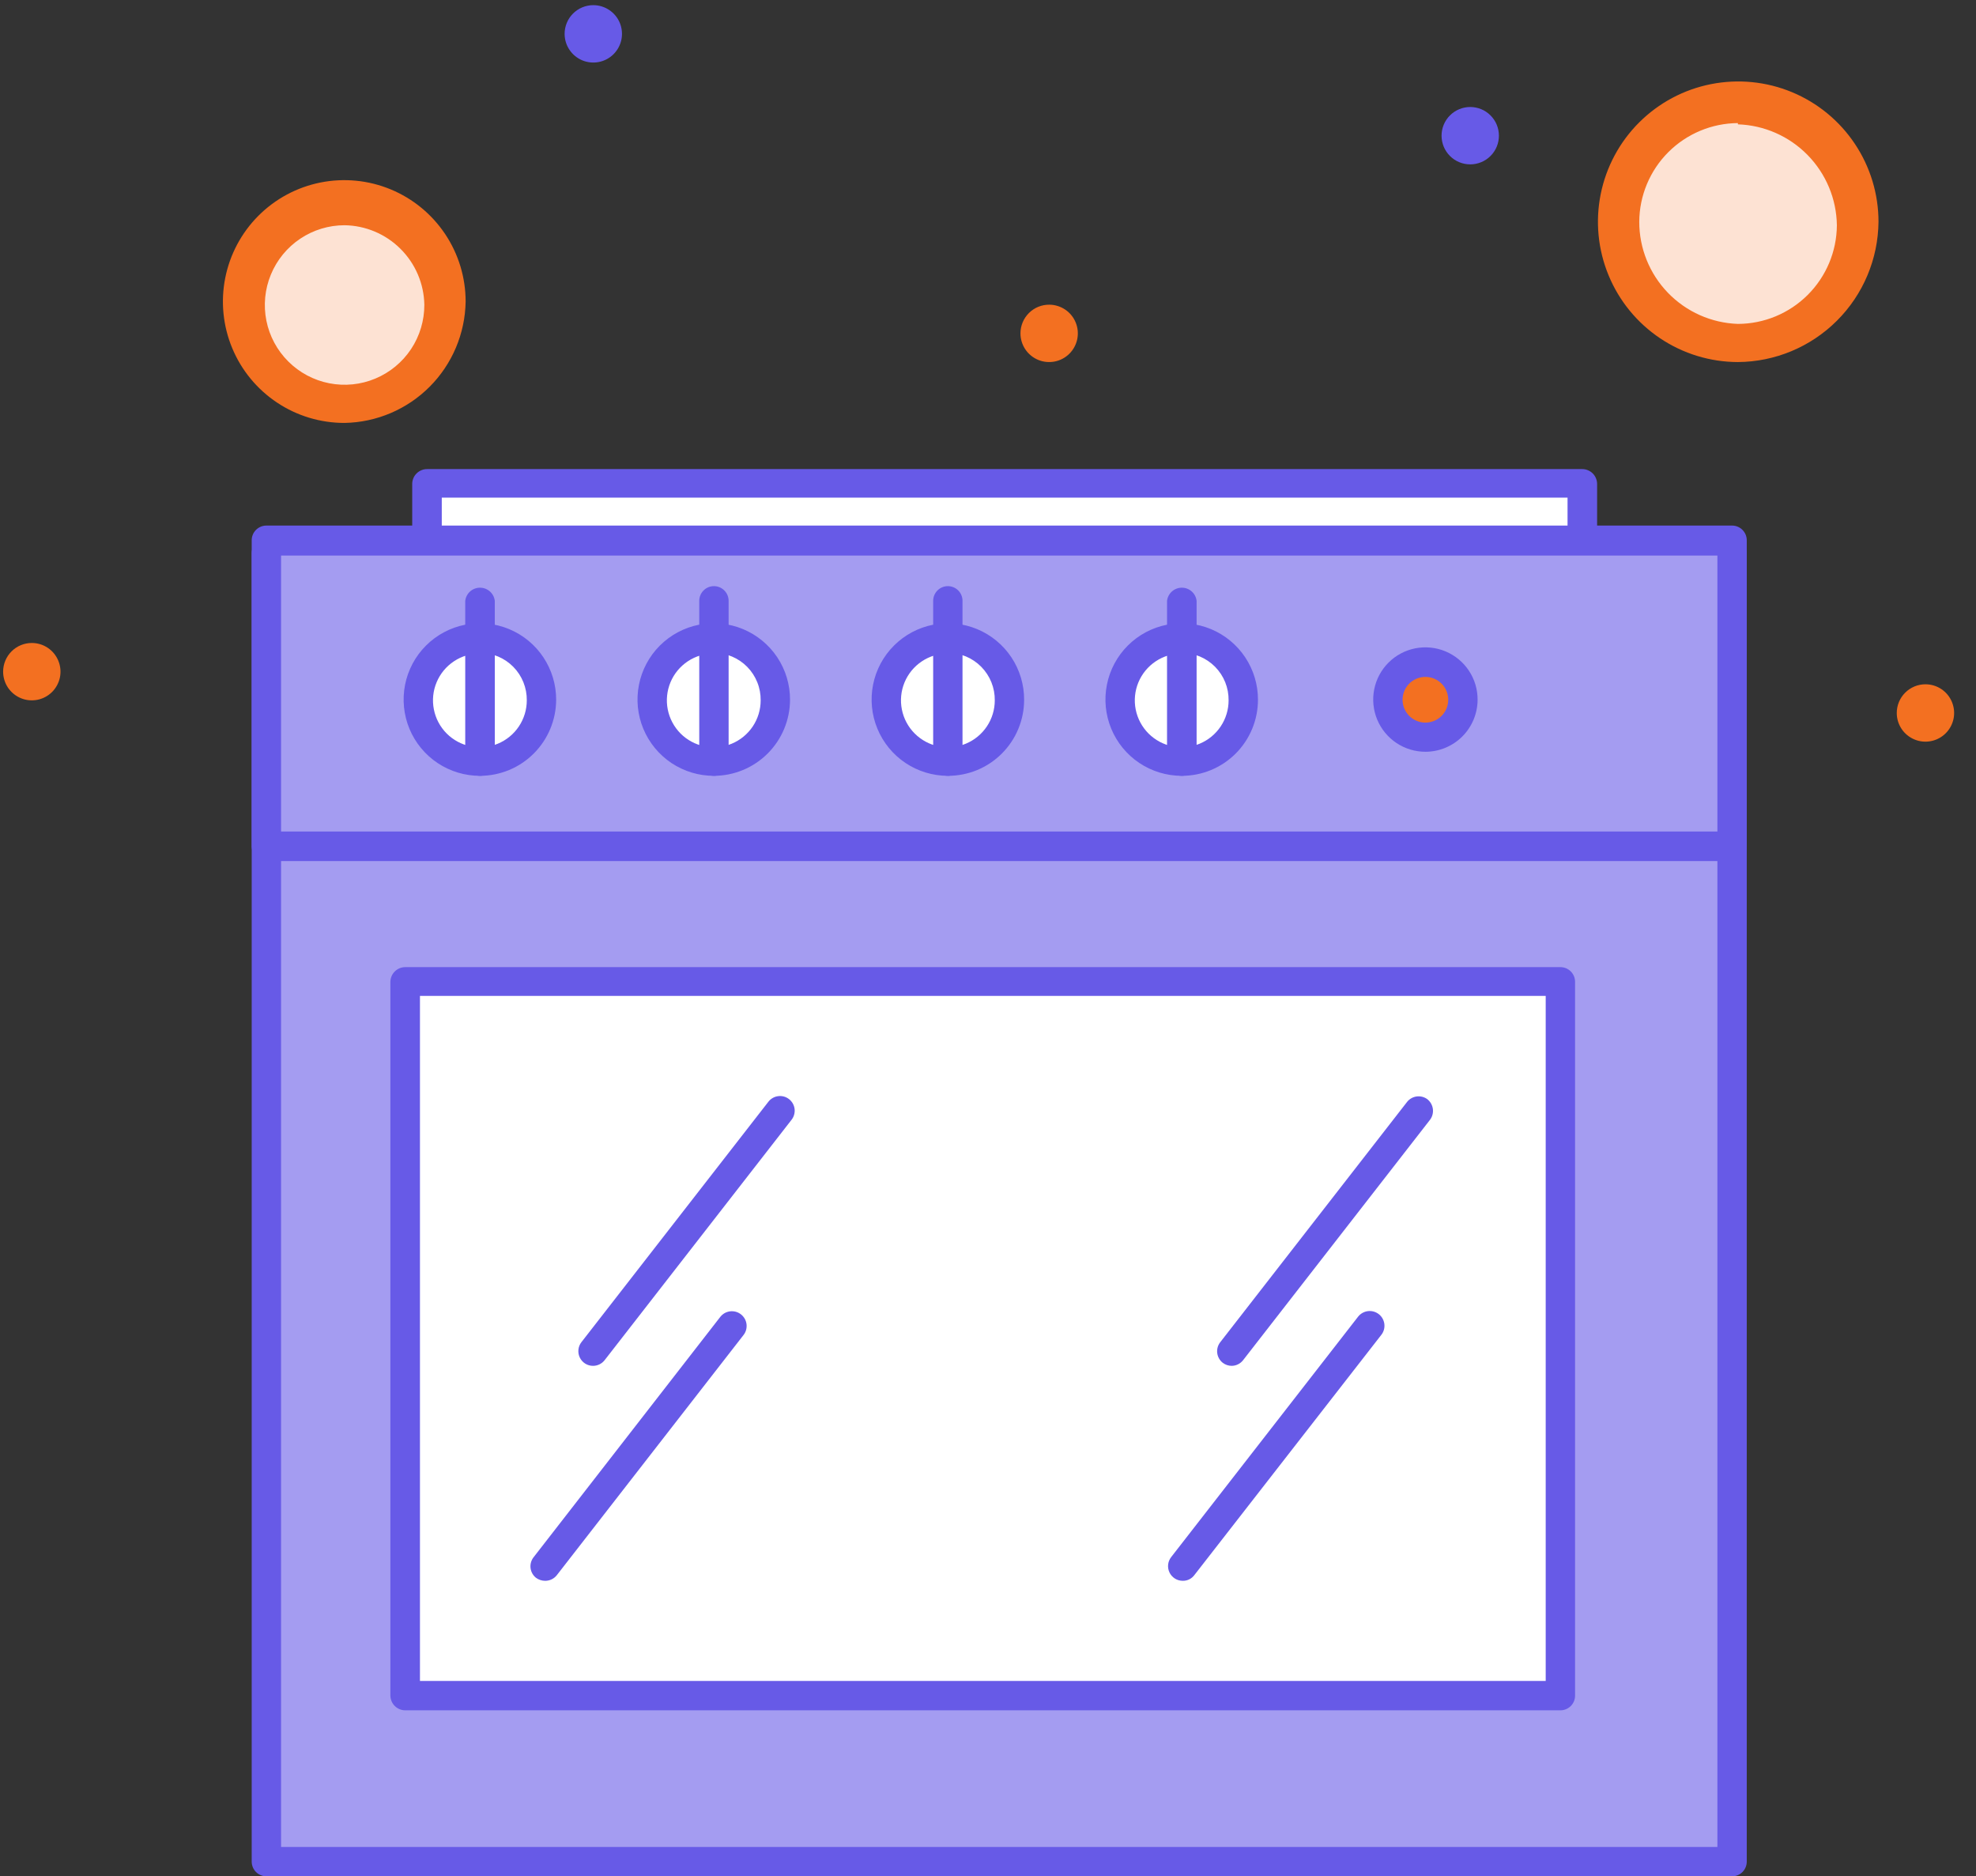 <svg width="79" height="75" viewBox="0 0 79 75" fill="none" xmlns="http://www.w3.org/2000/svg">
<rect x="0" y="0" width="79" height="75" fill="#333333" stroke="none"/>
<path d="M69.48 4.151C70.44 4.149 71.379 4.431 72.179 4.963C72.978 5.494 73.602 6.251 73.971 7.137C74.341 8.024 74.438 9 74.253 9.942C74.067 10.884 73.606 11.749 72.928 12.429C72.25 13.109 71.385 13.572 70.444 13.761C69.502 13.949 68.526 13.853 67.639 13.487C66.751 13.12 65.993 12.498 65.459 11.7C64.925 10.902 64.641 9.963 64.641 9.003C64.641 7.718 65.15 6.486 66.057 5.577C66.964 4.667 68.195 4.154 69.48 4.151Z" fill="#FDE2D3"/>
<path d="M13.777 8.108C14.56 8.108 15.326 8.341 15.977 8.776C16.628 9.211 17.135 9.83 17.434 10.554C17.733 11.278 17.811 12.074 17.657 12.842C17.504 13.61 17.125 14.315 16.571 14.868C16.016 15.421 15.31 15.796 14.541 15.948C13.773 16.099 12.977 16.019 12.254 15.717C11.531 15.416 10.914 14.907 10.481 14.255C10.048 13.602 9.818 12.836 9.82 12.053C9.797 11.527 9.883 11.003 10.074 10.513C10.265 10.023 10.556 9.578 10.928 9.207C11.3 8.836 11.746 8.546 12.237 8.357C12.727 8.168 13.252 8.083 13.777 8.108Z" fill="#FDE2D3"/>
<path d="M76.979 27.352C77.206 27.352 77.427 27.419 77.616 27.545C77.805 27.671 77.951 27.85 78.038 28.06C78.125 28.269 78.148 28.5 78.104 28.722C78.059 28.945 77.95 29.149 77.79 29.309C77.629 29.47 77.425 29.579 77.203 29.623C76.98 29.668 76.749 29.645 76.54 29.558C76.33 29.471 76.151 29.324 76.025 29.136C75.899 28.947 75.832 28.725 75.832 28.499C75.832 28.348 75.862 28.199 75.919 28.06C75.977 27.921 76.061 27.794 76.168 27.688C76.274 27.581 76.401 27.497 76.54 27.439C76.679 27.381 76.828 27.352 76.979 27.352Z" fill="#F37021"/>
<path d="M58.78 4.277C58.93 4.277 59.079 4.307 59.218 4.364C59.358 4.422 59.484 4.506 59.59 4.613C59.697 4.719 59.782 4.846 59.839 4.985C59.897 5.124 59.926 5.273 59.926 5.424C59.926 5.574 59.897 5.723 59.839 5.863C59.782 6.002 59.697 6.128 59.59 6.235C59.484 6.341 59.358 6.426 59.218 6.483C59.079 6.541 58.93 6.57 58.78 6.57C58.629 6.57 58.48 6.541 58.341 6.483C58.202 6.426 58.075 6.341 57.969 6.235C57.862 6.128 57.778 6.002 57.72 5.863C57.663 5.723 57.633 5.574 57.633 5.424C57.633 5.273 57.663 5.124 57.72 4.985C57.778 4.846 57.862 4.719 57.969 4.613C58.075 4.506 58.202 4.422 58.341 4.364C58.48 4.307 58.629 4.277 58.78 4.277Z" fill="#675AE7"/>
<path d="M41.957 12.179C42.184 12.181 42.404 12.251 42.591 12.378C42.778 12.505 42.923 12.685 43.008 12.895C43.093 13.105 43.114 13.335 43.068 13.557C43.022 13.778 42.912 13.982 42.751 14.141C42.59 14.3 42.386 14.408 42.164 14.451C41.942 14.494 41.712 14.471 41.503 14.384C41.294 14.296 41.116 14.15 40.99 13.961C40.865 13.773 40.798 13.552 40.798 13.325C40.798 13.174 40.828 13.024 40.886 12.884C40.945 12.744 41.03 12.617 41.138 12.51C41.246 12.403 41.374 12.319 41.514 12.262C41.655 12.205 41.806 12.177 41.957 12.179Z" fill="#F37021"/>
<path d="M23.72 0.206C23.947 0.206 24.169 0.274 24.357 0.4C24.546 0.526 24.693 0.705 24.78 0.914C24.866 1.124 24.889 1.355 24.845 1.577C24.801 1.799 24.691 2.004 24.531 2.164C24.371 2.325 24.166 2.434 23.944 2.478C23.721 2.522 23.491 2.5 23.281 2.413C23.072 2.326 22.892 2.179 22.767 1.99C22.64 1.802 22.573 1.58 22.573 1.353C22.573 1.049 22.694 0.757 22.909 0.542C23.124 0.327 23.416 0.206 23.72 0.206Z" fill="#675AE7"/>
<path d="M1.272 25.701C1.499 25.701 1.72 25.768 1.909 25.894C2.098 26.02 2.244 26.199 2.331 26.409C2.418 26.618 2.441 26.849 2.397 27.071C2.352 27.294 2.243 27.498 2.083 27.658C1.922 27.819 1.718 27.928 1.496 27.972C1.273 28.016 1.042 27.994 0.833 27.907C0.623 27.82 0.444 27.673 0.318 27.485C0.192 27.296 0.125 27.074 0.125 26.847C0.125 26.543 0.246 26.252 0.461 26.037C0.676 25.821 0.968 25.701 1.272 25.701Z" fill="#F37021"/>
<path d="M69.481 14.472C68.373 14.47 67.29 14.139 66.369 13.521C65.448 12.903 64.731 12.026 64.309 11.001C63.886 9.976 63.777 8.849 63.995 7.762C64.213 6.675 64.748 5.677 65.533 4.894C66.317 4.111 67.317 3.578 68.404 3.363C69.492 3.148 70.619 3.259 71.643 3.684C72.667 4.109 73.542 4.828 74.157 5.75C74.773 6.672 75.102 7.755 75.102 8.864C75.088 10.35 74.492 11.77 73.44 12.819C72.389 13.869 70.967 14.462 69.481 14.472ZM69.481 4.92C68.437 4.926 67.438 5.344 66.699 6.082C65.961 6.82 65.543 7.82 65.537 8.864C65.536 9.923 65.947 10.941 66.683 11.703C67.419 12.465 68.422 12.911 69.481 12.947C70.527 12.944 71.53 12.528 72.271 11.789C73.012 11.05 73.432 10.049 73.438 9.003C73.423 7.951 73.003 6.946 72.266 6.195C71.53 5.444 70.532 5.005 69.481 4.97V4.92Z" fill="#F37021"/>
<path d="M13.777 16.905C12.816 16.907 11.877 16.625 11.078 16.093C10.278 15.561 9.654 14.805 9.285 13.918C8.916 13.032 8.818 12.056 9.004 11.114C9.19 10.172 9.651 9.306 10.329 8.626C11.007 7.947 11.871 7.483 12.813 7.295C13.754 7.107 14.73 7.202 15.618 7.569C16.505 7.936 17.264 8.558 17.797 9.356C18.331 10.154 18.616 11.093 18.616 12.053C18.596 13.331 18.081 14.552 17.178 15.458C16.275 16.363 15.055 16.882 13.777 16.905ZM13.777 9.003C13.145 9.003 12.528 9.19 12.004 9.541C11.479 9.892 11.071 10.391 10.83 10.974C10.589 11.557 10.526 12.199 10.65 12.818C10.774 13.437 11.079 14.005 11.527 14.45C11.974 14.896 12.543 15.198 13.162 15.32C13.782 15.441 14.423 15.377 15.005 15.133C15.588 14.89 16.085 14.479 16.434 13.954C16.783 13.428 16.967 12.81 16.965 12.179C16.949 11.339 16.607 10.539 16.012 9.947C15.418 9.354 14.616 9.016 13.777 9.003Z" fill="#F37021"/>
<path d="M63.257 19.337H17.066V22.109H63.257V19.337Z" fill="white"/>
<path d="M63.257 22.696H17.075C16.918 22.696 16.768 22.634 16.657 22.524C16.545 22.415 16.482 22.265 16.48 22.109V19.337C16.482 19.181 16.545 19.031 16.657 18.922C16.768 18.812 16.918 18.75 17.075 18.75H63.257C63.413 18.75 63.563 18.812 63.675 18.922C63.786 19.031 63.849 19.181 63.852 19.337V22.109C63.849 22.265 63.786 22.415 63.675 22.524C63.563 22.634 63.413 22.696 63.257 22.696ZM17.662 21.522H62.67V19.891H17.662V21.522Z" fill="#675AE7"/>
<path d="M69.248 22.109H10.65V74.413H69.248V22.109Z" fill="#A49CF1"/>
<path d="M69.248 75H10.65C10.573 75 10.497 74.985 10.426 74.955C10.355 74.926 10.29 74.882 10.235 74.828C10.181 74.773 10.138 74.709 10.108 74.638C10.079 74.566 10.063 74.49 10.063 74.413V22.109C10.063 21.953 10.125 21.804 10.235 21.694C10.345 21.584 10.495 21.522 10.65 21.522H69.248C69.404 21.522 69.553 21.584 69.663 21.694C69.773 21.804 69.835 21.953 69.835 22.109V74.413C69.835 74.569 69.773 74.718 69.663 74.828C69.553 74.938 69.404 75 69.248 75ZM11.237 73.826H68.661V22.696H11.237V73.826Z" fill="#675AE7"/>
<path d="M69.248 21.62H10.65V33.832H69.248V21.62Z" fill="#A49CF1"/>
<path d="M69.248 34.419H10.65C10.494 34.416 10.345 34.353 10.235 34.241C10.125 34.13 10.063 33.98 10.063 33.823V21.595C10.063 21.439 10.125 21.29 10.235 21.18C10.345 21.07 10.495 21.008 10.65 21.008H69.248C69.404 21.008 69.553 21.07 69.663 21.18C69.773 21.29 69.835 21.439 69.835 21.595V33.823C69.835 33.98 69.773 34.13 69.664 34.241C69.554 34.353 69.404 34.416 69.248 34.419ZM11.237 33.236H68.661V22.207H11.237V33.236Z" fill="#675AE7"/>
<path d="M62.383 39.22H16.193V67.777H62.383V39.22Z" fill="white"/>
<path d="M62.384 68.364H16.203C16.046 68.364 15.896 68.302 15.785 68.193C15.673 68.083 15.61 67.933 15.607 67.777V39.245C15.61 39.088 15.673 38.939 15.785 38.829C15.896 38.719 16.046 38.658 16.203 38.658H62.384C62.462 38.658 62.538 38.673 62.609 38.702C62.68 38.732 62.745 38.775 62.8 38.83C62.854 38.884 62.897 38.949 62.927 39.02C62.956 39.091 62.971 39.167 62.971 39.245V67.777C62.971 67.854 62.956 67.93 62.927 68.002C62.897 68.073 62.854 68.138 62.8 68.192C62.745 68.247 62.68 68.29 62.609 68.319C62.538 68.349 62.462 68.364 62.384 68.364ZM16.79 67.19H61.797V39.807H16.79V67.19Z" fill="#675AE7"/>
<path d="M21.647 27.97C21.647 28.454 21.504 28.927 21.235 29.329C20.966 29.731 20.584 30.045 20.137 30.23C19.691 30.415 19.199 30.463 18.724 30.369C18.25 30.275 17.814 30.042 17.472 29.7C17.13 29.358 16.897 28.922 16.803 28.447C16.709 27.973 16.757 27.481 16.942 27.034C17.127 26.587 17.441 26.206 17.843 25.937C18.245 25.668 18.718 25.525 19.201 25.525C19.85 25.525 20.472 25.782 20.931 26.241C21.39 26.7 21.647 27.322 21.647 27.97Z" fill="white"/>
<path d="M19.194 31.011C18.59 31.013 18 30.835 17.497 30.501C16.994 30.166 16.602 29.69 16.37 29.133C16.139 28.575 16.078 27.962 16.195 27.369C16.312 26.777 16.603 26.233 17.03 25.806C17.457 25.379 18.001 25.089 18.593 24.971C19.185 24.854 19.799 24.915 20.356 25.147C20.914 25.379 21.39 25.771 21.724 26.273C22.058 26.776 22.236 27.367 22.235 27.97C22.232 28.776 21.911 29.548 21.341 30.118C20.772 30.688 20 31.009 19.194 31.011ZM19.194 26.12C18.823 26.118 18.459 26.227 18.15 26.432C17.84 26.637 17.599 26.929 17.456 27.271C17.312 27.614 17.274 27.991 17.346 28.355C17.417 28.72 17.595 29.055 17.857 29.318C18.119 29.581 18.453 29.76 18.817 29.833C19.181 29.906 19.558 29.869 19.901 29.728C20.244 29.586 20.538 29.346 20.744 29.037C20.95 28.729 21.061 28.366 21.061 27.995C21.064 27.747 21.018 27.501 20.926 27.272C20.833 27.042 20.697 26.832 20.523 26.656C20.349 26.479 20.143 26.339 19.915 26.243C19.686 26.146 19.441 26.096 19.194 26.095V26.12Z" fill="#675AE7"/>
<path d="M19.195 31.011C19.038 31.011 18.888 30.95 18.777 30.84C18.665 30.73 18.602 30.581 18.6 30.424V24.017C18.617 23.872 18.686 23.738 18.795 23.641C18.904 23.544 19.045 23.491 19.191 23.491C19.336 23.491 19.477 23.544 19.586 23.641C19.695 23.738 19.765 23.872 19.782 24.017V30.424C19.782 30.58 19.72 30.729 19.61 30.839C19.5 30.949 19.35 31.011 19.195 31.011Z" fill="#675AE7"/>
<path d="M30.998 27.97C30.998 28.454 30.854 28.927 30.586 29.329C30.317 29.731 29.935 30.045 29.488 30.23C29.041 30.415 28.549 30.463 28.075 30.369C27.601 30.275 27.165 30.042 26.823 29.7C26.481 29.358 26.248 28.922 26.153 28.447C26.059 27.973 26.108 27.481 26.293 27.034C26.478 26.587 26.791 26.206 27.193 25.937C27.596 25.668 28.068 25.525 28.552 25.525C29.201 25.525 29.823 25.782 30.281 26.241C30.74 26.7 30.998 27.322 30.998 27.97Z" fill="white"/>
<path d="M28.544 31.011C27.941 31.013 27.35 30.835 26.847 30.501C26.345 30.166 25.953 29.69 25.721 29.133C25.489 28.575 25.428 27.962 25.546 27.369C25.663 26.777 25.953 26.233 26.38 25.806C26.807 25.379 27.351 25.089 27.943 24.971C28.536 24.854 29.149 24.915 29.707 25.147C30.264 25.379 30.74 25.771 31.075 26.273C31.409 26.776 31.587 27.367 31.585 27.97C31.583 28.776 31.262 29.548 30.692 30.118C30.122 30.688 29.35 31.009 28.544 31.011ZM28.544 26.12C28.173 26.118 27.81 26.227 27.5 26.432C27.191 26.637 26.949 26.929 26.806 27.271C26.663 27.614 26.625 27.991 26.696 28.355C26.768 28.72 26.946 29.055 27.207 29.318C27.469 29.581 27.803 29.76 28.167 29.833C28.531 29.906 28.909 29.869 29.252 29.728C29.595 29.586 29.888 29.346 30.095 29.037C30.301 28.729 30.411 28.366 30.411 27.995C30.414 27.747 30.369 27.501 30.276 27.272C30.184 27.042 30.047 26.832 29.874 26.656C29.7 26.479 29.493 26.339 29.265 26.243C29.037 26.146 28.792 26.096 28.544 26.095V26.12Z" fill="#675AE7"/>
<path d="M28.543 31.011C28.387 31.011 28.238 30.949 28.128 30.839C28.018 30.729 27.956 30.58 27.956 30.424V24.016C27.956 23.861 28.018 23.711 28.128 23.601C28.238 23.491 28.387 23.429 28.543 23.429C28.699 23.429 28.848 23.491 28.958 23.601C29.068 23.711 29.13 23.861 29.13 24.016V30.424C29.13 30.58 29.068 30.729 28.958 30.839C28.848 30.949 28.699 31.011 28.543 31.011Z" fill="#675AE7"/>
<path d="M40.356 27.97C40.356 28.454 40.213 28.927 39.944 29.329C39.675 29.731 39.293 30.045 38.846 30.23C38.4 30.415 37.908 30.463 37.433 30.369C36.959 30.274 36.523 30.041 36.181 29.7C35.839 29.358 35.606 28.922 35.512 28.447C35.417 27.973 35.466 27.481 35.651 27.034C35.836 26.587 36.15 26.205 36.552 25.937C36.954 25.668 37.427 25.524 37.91 25.524C38.559 25.524 39.181 25.782 39.64 26.241C40.099 26.7 40.356 27.322 40.356 27.97Z" fill="white"/>
<path d="M37.896 31.011C37.292 31.011 36.702 30.832 36.201 30.497C35.699 30.161 35.309 29.685 35.078 29.127C34.847 28.569 34.788 27.956 34.906 27.364C35.024 26.773 35.315 26.229 35.743 25.803C36.17 25.377 36.714 25.087 37.306 24.971C37.898 24.854 38.511 24.916 39.068 25.148C39.625 25.38 40.101 25.772 40.435 26.274C40.769 26.777 40.946 27.367 40.944 27.97C40.944 28.37 40.866 28.766 40.712 29.136C40.559 29.505 40.334 29.841 40.051 30.123C39.768 30.406 39.432 30.63 39.062 30.782C38.692 30.934 38.296 31.012 37.896 31.011ZM37.896 26.12C37.525 26.12 37.162 26.23 36.854 26.436C36.545 26.642 36.305 26.935 36.163 27.277C36.021 27.62 35.984 27.997 36.057 28.36C36.129 28.724 36.307 29.058 36.57 29.32C36.832 29.583 37.166 29.761 37.53 29.834C37.894 29.906 38.27 29.869 38.613 29.727C38.956 29.585 39.248 29.345 39.455 29.036C39.661 28.728 39.771 28.366 39.771 27.995C39.774 27.746 39.728 27.5 39.635 27.27C39.542 27.039 39.404 26.83 39.23 26.653C39.056 26.476 38.848 26.336 38.619 26.24C38.39 26.145 38.144 26.095 37.896 26.095V26.12Z" fill="#675AE7"/>
<path d="M37.895 31.011C37.739 31.011 37.59 30.949 37.48 30.839C37.37 30.729 37.308 30.58 37.308 30.424V24.016C37.308 23.861 37.37 23.711 37.48 23.601C37.59 23.491 37.739 23.429 37.895 23.429C38.05 23.429 38.2 23.491 38.31 23.601C38.42 23.711 38.481 23.861 38.481 24.016V30.424C38.481 30.58 38.42 30.729 38.31 30.839C38.2 30.949 38.05 31.011 37.895 31.011Z" fill="#675AE7"/>
<path d="M49.706 27.97C49.706 28.454 49.562 28.927 49.294 29.329C49.025 29.731 48.643 30.045 48.196 30.23C47.749 30.415 47.257 30.463 46.783 30.369C46.309 30.274 45.873 30.041 45.531 29.7C45.189 29.358 44.956 28.922 44.861 28.447C44.767 27.973 44.816 27.481 45.001 27.034C45.186 26.587 45.499 26.205 45.901 25.937C46.304 25.668 46.776 25.524 47.26 25.524C47.909 25.524 48.531 25.782 48.989 26.241C49.448 26.7 49.706 27.322 49.706 27.97Z" fill="white"/>
<path d="M47.244 31.011C46.641 31.011 46.051 30.832 45.55 30.497C45.048 30.161 44.657 29.685 44.427 29.127C44.196 28.569 44.136 27.956 44.255 27.364C44.373 26.773 44.664 26.229 45.091 25.803C45.518 25.377 46.062 25.087 46.654 24.971C47.246 24.854 47.86 24.916 48.417 25.148C48.974 25.38 49.449 25.772 49.783 26.274C50.117 26.777 50.295 27.367 50.293 27.97C50.293 28.37 50.214 28.766 50.061 29.136C49.907 29.505 49.683 29.841 49.4 30.123C49.116 30.406 48.78 30.63 48.41 30.782C48.041 30.934 47.644 31.012 47.244 31.011ZM47.244 26.12C46.873 26.12 46.511 26.23 46.203 26.436C45.894 26.642 45.654 26.935 45.512 27.277C45.37 27.62 45.333 27.997 45.405 28.36C45.478 28.724 45.656 29.058 45.918 29.32C46.181 29.583 46.515 29.761 46.878 29.834C47.242 29.906 47.619 29.869 47.962 29.727C48.304 29.585 48.597 29.345 48.803 29.036C49.009 28.728 49.119 28.366 49.119 27.995C49.122 27.746 49.076 27.5 48.984 27.27C48.891 27.039 48.753 26.83 48.579 26.653C48.404 26.476 48.197 26.336 47.967 26.24C47.738 26.145 47.492 26.095 47.244 26.095V26.12Z" fill="#675AE7"/>
<path d="M47.245 31.011C47.09 31.011 46.94 30.949 46.83 30.839C46.72 30.729 46.658 30.58 46.658 30.424V24.017C46.675 23.872 46.745 23.738 46.854 23.641C46.963 23.544 47.103 23.491 47.249 23.491C47.395 23.491 47.536 23.544 47.645 23.641C47.754 23.738 47.823 23.872 47.84 24.017V30.424C47.838 30.581 47.775 30.73 47.663 30.84C47.552 30.95 47.402 31.011 47.245 31.011Z" fill="#675AE7"/>
<path d="M56.995 29.462C57.824 29.462 58.495 28.791 58.495 27.962C58.495 27.134 57.824 26.462 56.995 26.462C56.167 26.462 55.495 27.134 55.495 27.962C55.495 28.791 56.167 29.462 56.995 29.462Z" fill="#F37021"/>
<path d="M56.995 30.049C56.582 30.051 56.177 29.929 55.833 29.701C55.489 29.472 55.22 29.146 55.061 28.765C54.902 28.383 54.86 27.963 54.94 27.557C55.02 27.151 55.219 26.779 55.512 26.486C55.804 26.194 56.177 25.995 56.582 25.915C56.988 25.835 57.408 25.877 57.79 26.036C58.171 26.195 58.497 26.463 58.726 26.808C58.955 27.152 59.076 27.557 59.074 27.97C59.072 28.521 58.852 29.049 58.463 29.438C58.074 29.827 57.546 30.047 56.995 30.049ZM56.995 27.057C56.815 27.056 56.637 27.108 56.486 27.207C56.335 27.306 56.217 27.448 56.146 27.615C56.076 27.782 56.056 27.966 56.091 28.143C56.125 28.321 56.212 28.484 56.339 28.613C56.466 28.741 56.629 28.829 56.806 28.865C56.983 28.901 57.167 28.883 57.335 28.815C57.502 28.746 57.645 28.629 57.746 28.478C57.847 28.328 57.9 28.151 57.9 27.97C57.9 27.73 57.805 27.498 57.636 27.328C57.466 27.157 57.236 27.059 56.995 27.057Z" fill="#675AE7"/>
<path d="M49.243 54.595C49.114 54.595 48.988 54.552 48.885 54.473C48.764 54.378 48.685 54.239 48.665 54.087C48.645 53.935 48.686 53.781 48.779 53.658L56.254 44.046C56.349 43.925 56.488 43.847 56.64 43.827C56.792 43.807 56.947 43.848 57.069 43.94C57.188 44.037 57.266 44.175 57.286 44.327C57.306 44.479 57.266 44.632 57.175 44.756L49.7 54.367C49.646 54.437 49.577 54.494 49.498 54.533C49.419 54.573 49.332 54.594 49.243 54.595Z" fill="#675AE7"/>
<path d="M47.285 63.187C47.176 63.187 47.068 63.157 46.975 63.099C46.882 63.041 46.807 62.958 46.758 62.859C46.71 62.761 46.69 62.651 46.701 62.542C46.712 62.432 46.754 62.329 46.821 62.242L54.296 52.63C54.344 52.569 54.403 52.518 54.47 52.48C54.538 52.442 54.612 52.417 54.689 52.408C54.766 52.399 54.843 52.404 54.918 52.425C54.993 52.446 55.062 52.481 55.124 52.529C55.185 52.576 55.236 52.635 55.274 52.703C55.312 52.77 55.336 52.844 55.346 52.921C55.355 52.998 55.35 53.076 55.329 53.151C55.308 53.225 55.273 53.295 55.225 53.356L47.75 62.959C47.696 63.032 47.626 63.09 47.545 63.13C47.465 63.17 47.375 63.189 47.285 63.187Z" fill="#675AE7"/>
<path d="M23.709 54.595C23.599 54.595 23.492 54.565 23.399 54.507C23.306 54.449 23.231 54.366 23.182 54.267C23.134 54.169 23.114 54.059 23.125 53.949C23.136 53.84 23.177 53.736 23.244 53.65L30.72 44.038C30.767 43.977 30.826 43.926 30.893 43.888C30.959 43.849 31.033 43.825 31.11 43.815C31.186 43.805 31.264 43.81 31.338 43.83C31.413 43.85 31.482 43.885 31.543 43.932C31.604 43.979 31.655 44.038 31.694 44.105C31.732 44.172 31.757 44.245 31.767 44.322C31.777 44.398 31.771 44.476 31.751 44.55C31.731 44.625 31.696 44.695 31.649 44.756L24.174 54.367C24.119 54.438 24.049 54.495 23.968 54.535C23.887 54.575 23.799 54.595 23.709 54.595Z" fill="#675AE7"/>
<path d="M21.793 63.188C21.661 63.187 21.532 63.144 21.426 63.065C21.307 62.969 21.23 62.83 21.211 62.678C21.193 62.525 21.235 62.372 21.329 62.25L28.796 52.639C28.844 52.578 28.903 52.527 28.97 52.488C29.038 52.45 29.112 52.426 29.189 52.416C29.265 52.407 29.343 52.413 29.418 52.433C29.493 52.454 29.562 52.489 29.623 52.537C29.684 52.584 29.735 52.644 29.774 52.711C29.812 52.778 29.836 52.852 29.846 52.929C29.855 53.006 29.849 53.084 29.829 53.159C29.808 53.233 29.773 53.303 29.725 53.364L22.258 62.967C22.202 63.037 22.131 63.093 22.051 63.131C21.971 63.169 21.882 63.188 21.793 63.188Z" fill="#675AE7"/>
</svg>
